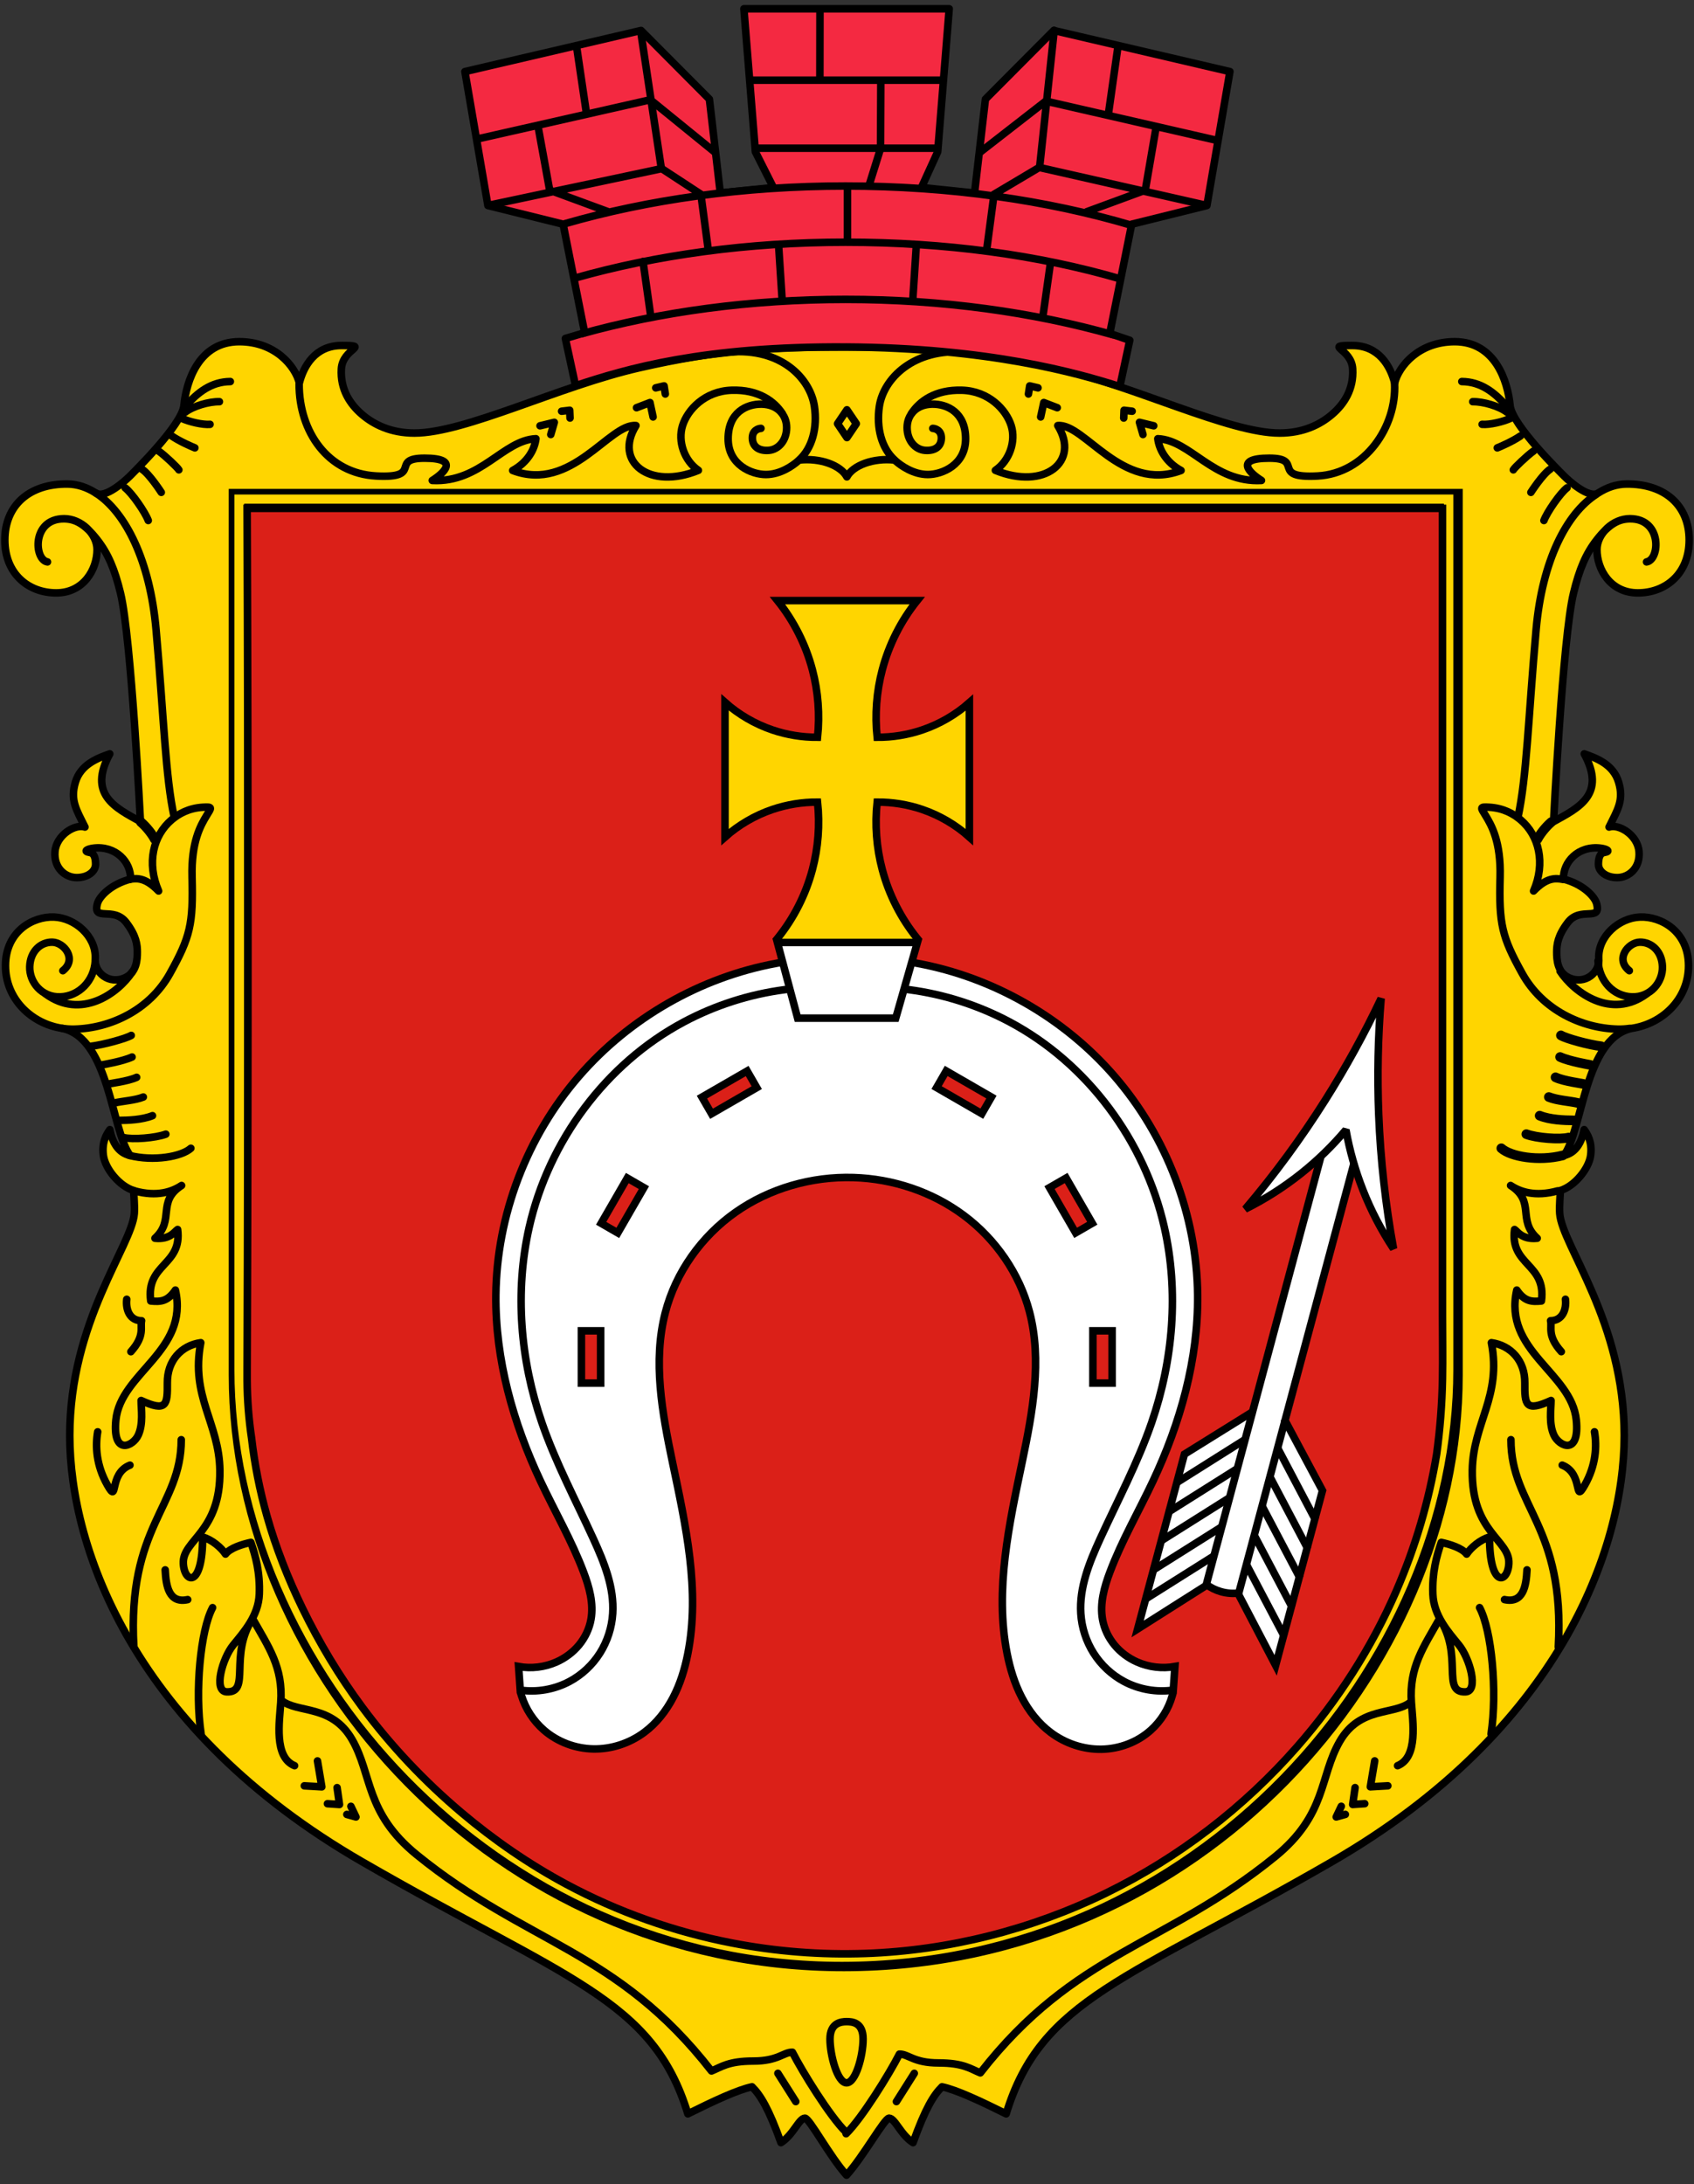<?xml version="1.0" encoding="UTF-8"?>
<!-- Created with Inkscape (http://www.inkscape.org/) -->
<svg width="450" height="580" version="1.1" xml:space="preserve" xmlns="http://www.w3.org/2000/svg" xmlns:cc="http://creativecommons.org/ns#" xmlns:dc="http://purl.org/dc/elements/1.1/" xmlns:rdf="http://www.w3.org/1999/02/22-rdf-syntax-ns#"><rect width="100%" height="100%" fill="#333333" stroke="none"/><defs><style type="text/css"/></defs><path d="m225 92.138c20.904 0 33.82 0.661 55.173 5.529 21.353 4.869 46.251 17.334 59.745 17.334 6.284 0 10.802-2.267 13.941-4.958 3.14-2.691 5.798-6.63 5.464-12.119-0.334-5.489-7.937-6.176-0.058-6.176 7.042 0 10.093 5.513 11.215 9.936 1.121-4.485 6.447-10.949 15.956-10.949 10.698 0 14.065 10.376 14.712 16.955 0.505 5.135 13.319 17.697 14.441 18.818 1.121 1.121 6.499 6.003 8.916 4.442 2.418-1.56 4.971-2.389 7.563-2.414 10.286-0.095 16.651 5.782 16.651 14.86s-6.358 14.045-13.641 14.045c-7.283 0-10.859-6.244-10.859-11.494 0-4.225 4.314-8.231 8.779-8.205 8.693 0.051 7.914 10.983 4.394 11.477 3.683-0.682 4.063-11.506-4.362-11.439-2.955 0.024-5.456 1.235-8.811 5.499-2.917 3.706-4.683 7.873-6.226 14.23-2.853 11.756-5.297 60.674-5.297 60.674 6.791-3.736 13.987-7.256 8.147-17.999 3.071 1.099 7.669 2.696 9.123 7.495 1.449 4.783-0.212 7.259-2.526 11.943 2.579-0.905 7.567 2.079 7.955 6.485 0.388 4.406-2.747 6.941-5.766 6.941-3.019 0-5.015-1.672-5.015-3.546 0-1.917 0.525-2.962 1.519-3.12 2.018-0.321 0.527-0.97-0.916-1.15-5.992-0.75-10.044 3.706-9.891 8.216 5.162 1.313 8.295 4.607 8.798 6.485 1.339 4.995-4.272 0.632-7.632 5.015-2.698 3.518-2.963 5.903-2.963 7.921s0.191 5.334 3.218 6.75c4.277 2 8.376-1.357 7.945-5.208-0.16-5.823 5.409-10.675 10.975-10.89 5.566-0.215 12.852 3.766 12.877 12.873 0.025 8.867-6.88 15.472-15.109 16.695-12.543 2.693-13.012 27.092-18 33.757 3.264-0.712 4.746-3.636 5.386-6.87 0.848 1.207 2.163 3.176 1.735 6.761-0.429 3.586-4.309 8.313-8.091 9.411 0.049 1.26-0.303 3.928-0.135 6.128 0.652 8.526 17.14 28.622 17.14 58.934s-17.412 78.388-77.62 113.15c-54.266 31.33-77.298 36.393-86.569 66.976-6.728-3.342-13.2-6.391-17.049-7.186-2.245 2.224-4.403 5.73-7.687 14.833-3.303-2.095-4.748-6.422-6.355-6.502-1.189-0.059-6.853 10.206-11.311 15.135-4.458-4.929-9.878-15.194-11.066-15.135-1.608 0.08-3.052 4.407-6.355 6.502-3.284-9.103-5.442-12.609-7.687-14.833-3.849 0.796-10.321 3.845-17.049 7.186-9.271-30.583-32.304-35.646-86.569-66.976-60.207-34.761-77.62-82.836-77.62-113.15s16.488-50.408 17.14-58.934c0.168-2.2-0.185-4.868-0.135-6.128-3.782-1.098-7.662-5.825-8.091-9.411-0.429-3.586 0.886-5.554 1.735-6.761 0.639 3.234 2.122 6.159 5.386 6.87-4.988-6.665-5.457-31.064-18-33.757-8.229-1.224-15.133-7.828-15.109-16.695 0.025-9.107 7.311-13.089 12.877-12.873 5.566 0.215 11.135 5.067 10.975 10.89-0.431 3.85 3.668 7.207 7.945 5.208 3.027-1.416 3.218-4.732 3.218-6.75s-0.265-4.402-2.963-7.921c-3.36-4.382-8.971-0.019-7.632-5.015 0.503-1.879 3.636-5.172 8.798-6.485 0.153-4.51-3.899-8.966-9.891-8.216-1.443 0.18-2.933 0.829-0.916 1.15 0.994 0.158 1.519 1.203 1.519 3.12 0 1.874-1.995 3.546-5.015 3.546-3.019 0-6.155-2.536-5.766-6.941 0.388-4.406 5.377-7.391 7.955-6.485-2.314-4.683-3.975-7.159-2.526-11.943 1.453-4.798 6.052-6.396 9.123-7.495-5.84 10.743 1.356 14.262 8.147 17.999 0 0-2.444-48.918-5.297-60.674-1.543-6.357-3.308-10.524-6.226-14.23-3.356-4.264-5.857-5.475-8.811-5.499-8.424-0.067-8.044 10.757-4.362 11.439-3.52-0.494-4.3-11.426 4.394-11.477 4.466-0.026 8.779 3.981 8.779 8.205 0 5.25-3.575 11.494-10.859 11.494-7.283 0-13.641-4.966-13.641-14.045s6.365-14.955 16.651-14.86c2.592 0.024 5.145 0.854 7.563 2.414s7.795-3.321 8.916-4.442c1.121-1.121 13.936-13.683 14.441-18.818 0.647-6.579 4.014-16.955 14.712-16.955 9.509 0 14.835 6.463 15.956 10.949 1.121-4.423 4.173-9.936 11.215-9.936 7.878 0 0.276 0.686-0.058 6.176-0.334 5.489 2.324 9.428 5.464 12.119 3.14 2.691 7.658 4.958 13.941 4.958 13.494 0 38.392-12.465 59.745-17.334 21.353-4.869 34.269-5.529 55.173-5.529z" fill="#ffd500" fill-rule="evenodd" stroke="#000" stroke-linecap="round" stroke-linejoin="round" stroke-width="2"/><g fill="none"><g stroke="#000" stroke-linecap="round" stroke-linejoin="round"><g><g stroke-width="2"><path d="m193.67 93.478c14.02-1.166 21.588 7.15 22.669 14.428 0.85 5.725-0.591 11.133-4.091 14.266 5.636-0.635 11.083 1.373 12.718 4.464 1.635-3.091 7.082-5.099 12.718-4.464-3.501-3.133-4.94-8.543-4.091-14.266 1.08-7.276 9.005-15.562 23.026-14.396"/><path d="m169.09 108.27 3.572-1.373 0.825 3.827m-30.031 2.346 3.795-0.921-0.941 3.242m27.881-12.397 2.215-0.52 0.331 2.153m-27.548 4.575 2.151-0.26 0.086 2.072m129.42-2.745-3.572-1.373-0.825 3.827m30.031 2.346-3.795-0.921 0.941 3.242m-27.881-12.397-2.215-0.52-0.331 2.153m27.548 4.575-2.151-0.26-0.086 2.072"/><path d="m211.96 122.45c-1.376 1.208-4.657 3.554-8.486 3.561-3.829 6e-3 -10.049-2.567-10.049-9.494 0-6.927 4.818-9.28 8.95-9.192 4.132 0.087 6.586 2.816 6.586 6.228s-2.154 5.832-4.739 6.039c-2.586 0.207-4.3-0.955-4.36-3.187-0.06-2.232 1.765-2.645 2.282-2.645"/><path d="m79.463 101.97c0 12.809 7.707 23.738 20.455 24.426 12.748 0.689 3.413-4.724 12.85-4.724s5.17 3.978 2.06 5.912c12.836 0.676 18.85-10.723 27.537-11.083-0.336 2.772-2.134 6.233-6.171 8.437 15.691 5.922 25.682-12.598 32.751-11.924-5.977 9.591 3.537 17.211 16.573 11.886-3.746-2.566-5.535-7.705-4.196-11.904 1.339-4.198 5.894-9.145 13.065-9.369 7.171-0.224 11.335 2.999 13.394 6.146"/><path d="m39.384 138.22c-0.836-2.23-4.341-7.296-6.139-8.672m14.264-4.781c-0.279-0.556-3.73-3.836-5.361-4.988m0.694 10.969s-3.114-4.84-5.136-6.159m14.062-5.659c-0.725-0.28-4.062-1.72-6.139-3.151m10.168-3.096c-1.951 0.167-5.564-0.66-7.639-1.64m13.031-9.724c-5.04 0.05-8.652 2.848-11.844 6.481m8.94-1.132c-2.732-0.056-7.024 1.167-9.192 2.861"/></g><polygon transform="matrix(6.408 0 0 6.408 -9.1851e-5 1.089)" points="35.109 17.964 35.498 17.388 35.109 16.812 34.721 17.388" stroke-width=".312"/></g><path d="m41.115 222.86c-0.584-1.164-2.081-3.169-3.683-4.55" stroke-width="2.563"/><g stroke-width="2"><path d="m16.695 257.77c3.858-3.056 0.346-7.506-2.78-7.571-3.126-0.065-5.902 2.44-6.015 6.518-0.113 4.078 3.167 8.165 8.103 8.004 4.936-0.161 8.978-4.194 9.305-9.559"/><path d="m12.086 263.91c9.413 6.934 19.244-0.066 23.008-5.769"/><path d="m16.564 273.09c1.05 0.156 2.122 0.224 3.203 0.199 9.557-0.224 19.977-5.061 25.372-14.772 5.395-9.712 6.215-13.076 5.881-25.575-0.251-9.375 2.283-13.79 3.891-16.413 1.289-2.102 1.62-2.319-1.03-2.163-3.752 0.223-6.456 1.765-8.299 3.337-4.93 4.202-6.672 11.49-3.451 18.903-3.429-3.553-5.724-3.476-7.807-3.078"/><path d="m25.495 130.95c7.897 5.098 14.347 18.009 15.959 36.196 2.106 23.755 2.486 39.171 4.836 49.916"/><path d="m56.472 426.91c-3.201 5.975-4.755 22.245-3.047 33.554m-5.274-78.15c-0.028 17.855-14.409 22.871-12.587 55.06m53.982 37.333 0.64 4.481-3.201-0.213m-2.649-11.365 1.155 6.884-4.648-0.269m12.37 5.446 1.346 2.826-2.422-0.673m-48.254-64.942c0.213 4.481 1.067 8.962 5.975 7.895m-23.904-44.556c-0.657 3.76-0.427 8.864 2.589 14.164 3.016 5.3 0.185-3.039 5.98-5.311m-0.854-44.048c-0.329 2.849 0.877 5.698 3.945 5.698-0.438 1.753 0.986 3.945-2.849 8.218"/><path d="m35.742 316.24c6.001 1.658 9.993 0.22 12.495-1.433-6.713 4.335-1.67 9.113-7.074 14.013 4.037 0.415 5.204-1.792 6.017-2.329 1.288 9.615-8.496 9.015-7.139 18.985 2.452 0.218 4.406 0.26 6.551-2.901 3.658 16.23-14.564 21.927-15.813 34.515-0.946 9.538 4.561 7.018 5.941 4.009 1.38-3.009 0.771-6.773 0.766-9.196 6.754 3.091 7.031 1.196 6.97-4.674-0.06-5.87 3.688-9.951 8.879-10.679-2.771 14.339 4.887 21.285 5.074 33.882 0.247 16.562-10.023 18.439-9.712 24.757 0.261 5.301 5.136 6.662 5.136-7.026 2.429 0.656 4.974 2.828 6.073 4.525 1.222-1.642 4.537-2.633 6.741-3.106 1.249 3.615 2.446 7.962 2.233 13.738-0.213 5.776-4.155 10.111-6.953 13.551-2.798 3.44-5.344 12.265-1.696 12.398 6.467 0.236 0.511-9.722 6.874-19.424 4.218 7.499 8.121 12.848 7.479 22.232-0.35 5.113-1.869 14.526 3.668 16.799"/><path d="m34.866 274.95c-1.409 0.846-7.401 2.494-10.696 2.882m10.916 2.858c-2.56 1.18-7.984 2.084-7.984 2.084m9.195 3.308c-2.328 1.085-7.205 1.632-7.731 1.843m9.511 3.391c-2.17 0.886-5.498 1.064-7.689 1.569m10.122 3.381c-2.739 1.106-6.521 1.244-8.975 1.253m12.518 3.656c-2.739 1.023-8.884 1.501-11.222 0.899m17.867 2.846c-2.454 2.223-9.911 3.539-16.317 1.901"/><path d="m224.66 566.11c-4.207-4.115-11.538-15.983-14.162-21.141-2.394-0.028-3.794 2.344-10.396 2.344s-8.497 1.581-11.098 2.639c-25.088-32.211-49.071-33.659-78.302-57.418-13.748-11.175-11.767-21.237-17.182-30.618-5.416-9.38-14.436-6.892-18.739-10.367 4.303 3.476 13.323 0.987 18.739 10.367"/><path d="m237.97 122.45c1.376 1.208 4.657 3.554 8.486 3.561 3.829 6e-3 10.049-2.567 10.049-9.494 0-6.927-4.818-9.28-8.95-9.192-4.132 0.087-6.586 2.816-6.586 6.228s2.154 5.832 4.739 6.039c2.586 0.207 4.3-0.955 4.36-3.187 0.06-2.232-1.765-2.645-2.282-2.645"/><path d="m370.46 101.85c0.551 11.347-7.7 23.858-20.447 24.547-12.748 0.689-3.413-4.724-12.85-4.724s-5.17 3.978-2.06 5.912c-12.836 0.676-18.85-10.723-27.537-11.083 0.336 2.772 2.134 6.233 6.171 8.437-15.691 5.922-25.682-12.598-32.751-11.924 5.977 9.591-3.537 17.211-16.573 11.886 3.746-2.566 5.535-7.705 4.196-11.904-1.339-4.198-5.894-9.145-13.065-9.369-7.171-0.224-11.335 2.999-13.394 6.146"/><path d="m224.88 536.85c1.437 0 4.394 0.125 4.394 4.607 0 4.482-1.968 11.633-4.394 11.633-2.426 0-4.394-7.342-4.394-11.633 0-4.291 2.957-4.607 4.394-4.607zm-18.237 13.719 4.75 7.507m31.483-7.507-4.75 7.507"/><path d="m410.13 138.22c0.836-2.23 4.341-7.296 6.139-8.672m-14.264-4.781c0.279-0.556 3.73-3.836 5.361-4.988m-0.694 10.969s3.114-4.84 5.136-6.159m-14.062-5.659c0.725-0.28 4.062-1.72 6.139-3.151m-10.169-3.096c1.951 0.167 5.564-0.66 7.639-1.64m-13.031-9.724c5.04 0.05 8.652 2.848 11.844 6.481m-8.94-1.132c2.732-0.056 7.024 1.167 9.192 2.861"/></g><path d="m408.4 222.86c0.584-1.164 2.081-3.169 3.683-4.55" stroke-width="2.563"/><g stroke-width="2"><path d="m432.82 257.77c-3.858-3.056-0.346-7.506 2.78-7.571 3.126-0.065 5.902 2.44 6.015 6.518 0.113 4.078-3.167 8.165-8.103 8.004-4.937-0.161-8.686-4.194-9.013-9.559"/><path d="m437.43 263.91c-9.413 6.934-19.244-0.307-23.008-6.01"/><path d="m432.95 273.09c-1.05 0.156-2.122 0.224-3.203 0.199-9.557-0.224-19.977-5.061-25.372-14.772-5.395-9.712-6.216-13.076-5.881-25.575 0.251-9.375-2.283-13.79-3.891-16.413-1.289-2.102-1.62-2.319 1.03-2.163 3.752 0.223 6.456 1.765 8.299 3.337 4.93 4.202 6.672 11.49 3.451 18.903 3.429-3.553 5.724-3.476 7.807-3.078"/><path d="m424.02 131.29c-7.897 5.098-14.347 17.666-15.959 35.853-2.106 23.755-2.486 39.171-4.836 49.916"/><path d="m359.97 474.7-0.64 4.481 3.201-0.213m2.649-11.365-1.155 6.884 4.648-0.269m-12.37 5.446-1.346 2.826 2.422-0.673m48.254-64.942c-0.213 4.481-1.067 8.962-5.975 7.895m23.904-44.556c0.657 3.76 0.427 8.864-2.589 14.164-3.016 5.3-0.185-3.039-5.98-5.311m0.854-44.048c0.329 2.849-0.877 5.698-3.945 5.698 0.438 1.753-0.986 3.945 2.849 8.218m-21.707 67.97c3.201 5.975 4.755 22.245 3.048 33.554m5.274-78.15c0.028 17.855 14.409 22.871 12.587 55.06"/><path d="m413.77 316.24c-6.001 1.658-9.993 0.22-12.495-1.433 6.713 4.335 1.67 9.113 7.074 14.013-4.037 0.415-5.204-1.792-6.017-2.329-1.288 9.615 8.496 9.015 7.139 18.985-2.452 0.218-4.406 0.26-6.551-2.901-3.658 16.23 14.564 21.927 15.813 34.515 0.946 9.538-4.561 7.018-5.941 4.009-1.38-3.009-0.772-6.773-0.766-9.196-6.754 3.091-7.031 1.196-6.97-4.674 0.06-5.87-3.688-9.951-8.879-10.679 2.771 14.339-4.887 21.285-5.074 33.882-0.247 16.562 10.023 18.439 9.712 24.757-0.261 5.301-5.136 6.662-5.136-7.026-2.429 0.656-4.974 2.828-6.073 4.525-1.222-1.642-4.537-2.633-6.741-3.106-1.249 3.615-2.446 7.962-2.233 13.738 0.213 5.776 4.155 10.111 6.953 13.551 2.798 3.44 5.344 12.265 1.696 12.398-6.467 0.236-0.511-9.722-6.874-19.424-4.218 7.499-8.121 12.848-7.479 22.232 0.35 5.113 1.869 14.526-3.668 16.799"/></g><path d="m414.65 274.95c1.409 0.846 7.401 2.494 10.696 2.882m-10.916 2.858c2.56 1.18 7.984 2.084 7.984 2.084m-9.195 3.308c2.328 1.085 7.205 1.632 7.731 1.843m-9.511 3.391c2.17 0.886 5.498 1.064 7.689 1.569m-10.122 3.381c2.739 1.106 6.521 1.244 8.975 1.253m-12.518 3.656c2.739 1.023 8.884 1.501 11.222 0.899m-17.867 2.846c2.454 2.223 9.911 3.539 16.317 1.901" stroke-width="2.563"/><path d="m224.76 566.61c4.207-4.115 11.538-15.983 14.162-21.141 2.394-0.028 3.794 2.344 10.396 2.344s8.497 1.581 11.098 2.639c25.088-32.211 49.071-33.659 78.302-57.418 13.748-11.175 11.767-21.237 17.182-30.618 5.416-9.38 14.436-6.892 18.739-10.367-4.303 3.476-13.323 0.987-18.739 10.367" stroke-width="2"/></g><line x1="386.15" x2="78.182" y1="131.51" y2="485.41"/><line x1="386.36" x2="78.391" y1="131.51" y2="485.41"/></g><g transform="matrix(3.553 0 0 3.553 -.96 -.344)" fill-rule="evenodd"><path d="m17.371 102.87c8e-6 22.323 19.746 44.585 46.008 44.556 26.8-0.03 46.254-22.344 46.254-44.556l-1.3e-4 -66.233h-92.262z" fill-rule="evenodd"/><path transform="matrix(.281 0 0 .281 .27 .095)" d="m62.375 131.53v232.78c2.1e-5 78.464 69.409 157.6 161.72 157.5 94.199-0.106 162.59-79.428 162.59-157.5v-232.78zm2.594 2.438h319.22v230.72c0 80.169-69.832 155.01-160.09 155-88.26-0.01-159.12-74.746-159.12-155z" fill="#ffd500" fill-rule="evenodd"/><path transform="matrix(.369 0 0 .369 128.16 -32.598)" d="m-296.58 191.35c0.225 58.186 0.225 116.37-5e-5 174.56-3e-3 0.663-5e-3 1.326 7e-5 1.989 0.031 3.9 0.333 7.798 0.904 11.657 0.612 5.305 1.65 10.56 3.099 15.7 1.817 6.441 4.279 12.692 7.202 18.712 3.405 7.013 7.441 13.723 12.081 19.988 5.845 7.891 12.645 15.066 20.15 21.399 6.549 5.526 13.641 10.417 21.191 14.47 10.488 5.63 21.844 9.627 33.531 11.888 8.901 1.722 17.998 2.44 27.058 2.12 16.859-0.596 33.572-4.823 48.727-12.235 14.662-7.171 27.856-17.309 38.624-29.575 8.274-9.424 15.129-20.106 20.128-31.608 3.841-8.838 6.587-18.151 8.153-27.66 0.69-5.036 1.084-10.112 1.179-15.194 0.08-4.302 2.95e-4 -8.606 2.67e-4 -12.909-1.72e-4 -26.201-2.61e-4 -52.402-2.67e-4 -78.602-7e-6 -28.233 8.2e-5 -56.467 2.67e-4 -84.7z" fill="#db2018" style="paint-order:markers stroke fill"/></g><path transform="matrix(1.312 0 0 1.312 454.76 -116.05)" d="m-296.58 191.35c0.225 58.186 0.225 116.37-5e-5 174.56-3e-3 0.663-5e-3 1.326 7e-5 1.989 0.031 3.9 0.333 7.798 0.904 11.657 0.612 5.305 1.65 10.56 3.099 15.7 1.817 6.441 4.279 12.692 7.202 18.712 3.405 7.013 7.441 13.723 12.081 19.988 5.845 7.891 12.645 15.066 20.15 21.399 6.549 5.526 13.641 10.417 21.191 14.47 10.488 5.63 21.844 9.627 33.531 11.888 8.901 1.722 17.998 2.44 27.058 2.12 16.859-0.596 33.572-4.823 48.727-12.235 14.662-7.171 27.856-17.309 38.624-29.575 8.274-9.424 15.129-20.106 20.128-31.608 3.841-8.838 6.587-18.151 8.153-27.66 0.69-5.036 1.084-10.112 1.179-15.194 0.08-4.302 2.95e-4 -8.606 2.67e-4 -12.909-1.72e-4 -26.201-2.61e-4 -52.402-2.67e-4 -78.602-7e-6 -28.233 8.2e-5 -56.467 2.67e-4 -84.7z" fill="none" stroke="#000" stroke-linecap="square" stroke-width="1.525" style="paint-order:markers stroke fill"/><g transform="translate(-337.78 -74.613)"><path d="m544.56 323.41 8.132-14.849 2.475-10.518-0.177-10.341-11.137 1.414-9.314 4.55-4.625 4.062 0.25-36.5 5.938 4.25 10.312 4.062 8.562 0.875-0.188-13.562-5.312-14.812-5.25-7.938 16.125 0.375 21.312-0.188-4 5.562-4.938 10.75-2.125 14.25 0.25 5.812 7.65-0.774 14.938-6.983 1.413-0.806 0.375 10.438 0.5 24.875-4.5-3.938-12.875-5.375-7.75-0.125v8.25l1.875 12.688 6.812 11.875 1.875 3.375-2.625 0.938-33.714-0.101z" fill="#ffd500" fill-rule="evenodd" style="paint-order:markers stroke fill"/><path d="m475.79 517.42 1 9.562 7.438 9.688 13 2.938 12.42-5.386 6.017-6.676 4.188-10.438 1.938-10v-9.625l-2.562-23.5-3.375-13.813-2-10.375-0.938-15.375 2.625-13.938 5.068-11.596 11.137-11.049 9.723-6.276 15.697-3.893 12.322-0.438 14.142 4.773 10.253 5.392 7.69 7.159 6.541 9.723 3.536 10.076 1.149 10.43-0.707 13.17-4.243 22.451-3.801 20.86 0.707 20.153 3.978 13.17 6.629 8.927 9.192 5.215 8.862 0.191 9.188-4.5 6.688-8.5 0.344-3.812 0.062-5.531-6.031 0.5-8.506-4.289-4.596-7.336 0.707-10.651 9.332-19.63 8.75-19.25 5.517-21.489 1.061-16.971-3.447-24.042-6.983-15.822-9.281-15.114-20.329-18.385-20.683-10.518-15.026-3.535 1.149-4.419-36.681-0.795 0.884 5.215-8.397 1.679-22.159 9.321-11.87 7.914-14.407 15.026-10.076 16.263-5.127 12.728-3.977 19.003 0.707 21.213 5.303 20.948 6.894 15.645 8.309 17.678 3.978 10.96-0.088 7.071-3.889 7.778-9.016 4.154z" fill="#fff" fill-rule="evenodd" style="paint-order:markers stroke fill"/><g fill="#db2018"><path d="m491.85 442.11 6.062 0.125-0.562-14.188h-5.125z" style="paint-order:markers stroke fill"/><path d="m497.98 399.42 4.375 2.5 6.5-11.625-3.875-2.375z" style="paint-order:markers stroke fill"/><path d="m524.66 366.42 1.938 3.938 12.125-7.062-2.562-4.438z" style="paint-order:markers stroke fill"/><path d="m589.24 360.01-2.342 3.27 11.402 6.806 2.386-4.375z" style="paint-order:markers stroke fill"/><path d="m616.86 390.32 6.629 11.932 4.508-2.917-6.629-11.667z" style="paint-order:markers stroke fill"/><path d="m628.35 428.36v13.312l4.875 0.25v-13.688z" style="paint-order:markers stroke fill"/></g><g fill="none" stroke="#000" stroke-linecap="square" stroke-width="2"><path transform="translate(-106.77 71.418)" d="m652.94 266.01c-9.325 1.226-18.424 4.142-26.725 8.564-20.72 11.037-35.914 31.636-41.093 54.533-3.87 17.112-2.35 35.265 3.368 51.851 3.679 10.672 9.023 20.678 13.719 30.943 2.863 6.257 5.541 12.909 5.101 19.776-0.238 3.71-1.408 7.36-3.395 10.501-1.987 3.142-4.789 5.767-8.067 7.522-3.974 2.127-8.635 2.948-13.097 2.306l-0.442-6.267c3.37 0.609 6.92 0.184 10.051-1.203 2.311-1.024 4.398-2.568 6.006-4.518 1.608-1.95 2.732-4.307 3.175-6.796 0.754-4.236-0.458-8.568-1.978-12.592-3.137-8.306-7.611-16.031-11.396-24.062-7.3-15.485-12.074-32.396-11.892-49.514 0.225-21.131 8.238-42.069 22.067-58.048 13.426-15.514 32.233-26.279 52.409-30" style="paint-order:markers stroke fill"/><path transform="translate(-106.77 71.418)" d="m604.1 370.47v-13.876h-5.102v13.876z" style="paint-order:markers stroke fill"/><path transform="rotate(30 494.14 195.52)" d="m604.1 370.47v-13.876h-5.102v13.876z" style="paint-order:markers stroke fill"/><path transform="rotate(60 565.53 303.47)" d="m604.1 370.47v-13.876h-5.102v13.876z" style="paint-order:markers stroke fill"/><path transform="matrix(-1 0 0 1 1232.2 71.417)" d="m652.94 266.01c-9.325 1.226-18.424 4.142-26.725 8.564-20.72 11.037-35.914 31.636-41.093 54.533-3.87 17.112-2.35 35.265 3.368 51.851 3.679 10.672 9.023 20.678 13.719 30.943 2.863 6.257 5.541 12.909 5.101 19.776-0.238 3.71-1.408 7.36-3.395 10.501-1.987 3.142-4.789 5.767-8.067 7.522-3.974 2.127-8.635 2.948-13.097 2.306l-0.442-6.267c3.37 0.608 6.92 0.183 10.051-1.204 2.311-1.024 4.398-2.568 6.006-4.518s2.732-4.307 3.175-6.796c0.754-4.236-0.458-8.568-1.978-12.592-3.137-8.306-7.611-16.031-11.396-24.062-7.3-15.485-12.074-32.396-11.892-49.514 0.225-21.131 8.238-42.069 22.067-58.048 13.426-15.514 32.233-26.279 52.409-30" style="paint-order:markers stroke fill"/><path transform="matrix(-1 0 0 1 1232.5 71.205)" d="m583.34 453.77c0.988 3.471 2.973 6.651 5.656 9.064 3.573 3.213 8.356 5.013 13.16 5.085 4.805 0.072 9.597-1.558 13.443-4.439 3.276-2.453 5.856-5.765 7.735-9.401s3.077-7.594 3.865-11.61c3.314-16.885-0.542-34.246-4.066-51.088-2.734-13.068-5.266-26.717-1.888-39.634 2.659-10.168 8.99-19.283 17.411-25.572 8.421-6.289 18.855-9.759 29.361-10.072 11.064-0.33 22.255 2.852 31.309 9.218 9.055 6.366 15.882 15.924 18.662 26.638 3.352 12.923 0.848 26.567-1.888 39.634-3.526 16.844-7.432 34.212-4.066 51.088 0.794 3.983 1.998 7.907 3.879 11.507 1.88 3.6 4.457 6.875 7.721 9.291 3.852 2.852 8.642 4.442 13.434 4.359 4.792-0.083 9.555-1.857 13.169-5.005 2.765-2.408 4.845-5.594 5.937-9.094" style="paint-order:markers stroke fill"/><path transform="matrix(-1 0 0 1 1232.2 71.417)" d="m656.47 273.56h26.065l5.375-20.093-37.19-1.7e-4z" style="paint-order:markers stroke fill"/><path transform="matrix(-1 0 0 1 1232.2 71.417)" d="m604.1 370.47v-13.876h-5.102v13.876z" style="paint-order:markers stroke fill"/><path transform="matrix(-.866 .5 .5 .866 961.43 -220.88)" d="m604.1 370.47v-13.876h-5.102v13.876z" style="paint-order:markers stroke fill"/><path transform="matrix(-.5 .866 .866 .5 579.82 -338.03)" d="m604.1 370.47v-13.876h-5.102v13.876z" style="paint-order:markers stroke fill"/><path transform="translate(-106.77 71.418)" d="m651.14 252.32c4.292-5.329 7.452-11.565 9.213-18.176 1.553-5.829 2.02-11.946 1.37-17.943-4.063-0.021-8.129 0.639-11.977 1.944-4.634 1.572-8.947 4.082-12.603 7.334l1e-5 -35.773c3.657 3.249 7.97 5.756 12.602 7.327 3.848 1.305 7.914 1.965 11.977 1.944 0.639-5.998 0.173-12.112-1.37-17.943-1.765-6.673-4.943-12.97-9.263-18.354l37.101-1.2e-4c-4.32 5.384-7.497 11.681-9.263 18.354-1.543 5.831-2.009 11.945-1.37 17.943 4.063 0.02 8.129-0.64 11.977-1.944 4.602-1.56 8.888-4.045 12.528-7.264v35.71c-3.628-3.251-7.917-5.762-12.528-7.334-3.846-1.311-7.913-1.972-11.977-1.944-0.65 5.997-0.183 12.114 1.37 17.943 1.761 6.612 4.922 12.847 9.213 18.176" style="paint-order:markers stroke fill"/></g><path d="m639.75 507.61 18.385-11.932 7.867 2.386 11.096 19.224 12.375-47-9.625-17.5 18.063-68.303 5.657 15.468 4.906 4.994-2.784-15.424-1.061-14.142-0.265-34.118-4.685 8.309-10.165 17.854-10.165 14.01-9.281 13.258 11.314-6.452 7.513-6.01-2.652 9.06-15.395 58.748-18.546 10.637z" fill="#fff" style="paint-order:markers stroke fill"/><g fill="none" stroke="#000" stroke-width="2"><path transform="rotate(15 -296.25 -1942.6)" d="m1252.8 53.28c-3.502 4.74-7.505 9.11-11.921 13.012 5.123-10.812 9.484-21.986 13.037-33.411 3.056-9.824 5.516-19.834 7.361-29.956 1.845 10.122 4.305 20.132 7.361 29.956 3.554 11.425 7.914 22.599 13.037 33.411-4.416-3.902-8.419-8.271-11.921-13.012-3.286-4.448-6.13-9.222-8.477-14.229-2.347 5.007-5.191 9.781-8.477 14.229z" stroke-linejoin="bevel" style="paint-order:markers stroke fill"/><path transform="rotate(15 -296.35 -1941.9)" d="m1256.5 47.454 0.016 117.8c1.345 0.532 2.787 0.819 4.234 0.841 1.597 0.025 3.199-0.274 4.68-0.872l0.024-118.37" style="paint-order:markers stroke fill"/><path transform="rotate(15 -265.86 -1938.6)" d="m1256.6 165.51-14.729 15.91" stroke-linejoin="round" style="paint-order:markers stroke fill"/><path transform="rotate(15 -235.48 -1934.6)" d="m1256.6 165.51-14.728 15.91" stroke-linejoin="bevel" style="paint-order:markers stroke fill"/><g stroke-linejoin="round"><path transform="rotate(15 -205.1 -1930.6)" d="m1256.6 165.51-14.728 15.91" style="paint-order:markers stroke fill"/><path transform="rotate(15 -174.71 -1926.6)" d="m1256.6 165.51-14.729 15.91" style="paint-order:markers stroke fill"/><path transform="rotate(15 -144.33 -1922.6)" d="m1256.6 165.51-14.728 15.91" style="paint-order:markers stroke fill"/></g><path transform="rotate(15 -114.14 -1917.2)" d="m1256.6 165.51-14.836 15.837v48.047l14.962-16.26" style="paint-order:markers stroke fill"/><path transform="matrix(-.966 -.259 -.259 .966 1925.6 655.6)" d="m1256.6 165.51-14.729 15.91" stroke-linejoin="round" style="paint-order:markers stroke fill"/><path transform="matrix(-.966 -.259 -.259 .966 1927.7 647.88)" d="m1256.6 165.51-14.728 15.91" stroke-linejoin="bevel" style="paint-order:markers stroke fill"/><g stroke-linejoin="round"><path transform="matrix(-.966 -.259 -.259 .966 1929.8 640.15)" d="m1256.6 165.51-14.728 15.91" style="paint-order:markers stroke fill"/><path transform="matrix(-.966 -.259 -.259 .966 1931.9 632.42)" d="m1256.6 165.51-14.729 15.91" style="paint-order:markers stroke fill"/><path transform="matrix(-.966 -.259 -.259 .966 1933.9 624.69)" d="m1256.6 165.51-14.728 15.91" style="paint-order:markers stroke fill"/></g><path transform="matrix(-.966 -.259 -.259 .966 1935.6 616.87)" d="m1256.6 165.51-14.836 15.837v48.047l14.962-16.26" style="paint-order:markers stroke fill"/></g></g><g transform="translate(508.9 742.35)"><g transform="matrix(3.543 0 0 3.543 542.65 -493.85)" fill="#f42941" fill-rule="evenodd" stroke="#000" stroke-linecap="round" stroke-linejoin="round" stroke-width=".564"><path id="korona" d="m-233.36-44.13c-10.676-0.066-16.483 1.629-20.284 2.901l-0.763-3.541 1.448-0.429-1.616-8.135-5.639-1.399-1.725-10.04 13.206-3.081 5.125 5.149 0.816 7.035 3.982-0.413-1.349-2.675-0.863-10.722h15.395l-0.863 10.722-1.22 2.675 3.982 0.413 0.816-7.035 5.125-5.149 13.206 3.081-1.725 10.04-5.639 1.399-1.645 8.191 1.5 0.508-0.744 3.471c-3.215-1.029-9.851-2.901-20.527-2.967z"/><path id="linii_x0020_korony" d="m-254.46-53.366c6.226-1.802 13.409-2.83 21.058-2.83 7.799 0 15.115 1.069 21.424 2.937m-41.656 3.946c6.031-1.704 12.919-2.671 20.232-2.671 7.493 0 14.445 0.958 20.582 2.741m-40.369 4.122c5.925-1.647 12.653-2.578 19.787-2.578 7.242 0 14.067 0.96 20.057 2.654m-47.476-14.719 12.788-2.896 4.827 3.924m-16.85 3.963 12.874-2.728 2.964 1.94m-6.979 1.291-4.387-1.615-0.838-4.596m3.583-1.253-0.709-4.79m6.34 9.03-1.548-10.277m5.064 16.359-0.537-4.039m6.071 7.704-0.262-4.024m-9.603 5.206-0.562-3.979m15.329-1.44v-4.212m27.472-3.474-12.602-2.89-4.919 3.826m16.85 3.963-12.422-2.818-3.416 2.03m6.979 1.291 4.387-1.615 0.791-4.596m-3.536-1.253 0.7-4.929m-5.879 9.079 1.096-10.279m-5.064 16.452 0.537-4.039m-6.071 7.704 0.262-4.024m9.486 5.36 0.562-3.979m-15.212-1.595v-4.212m1.653-0.161 0.827-2.649 0.02-5.047m-4.569-0.207 7e-3 -4.928m-5.099 5.057h14.218m-13.761 5.099h13.424"/></g></g></svg>
